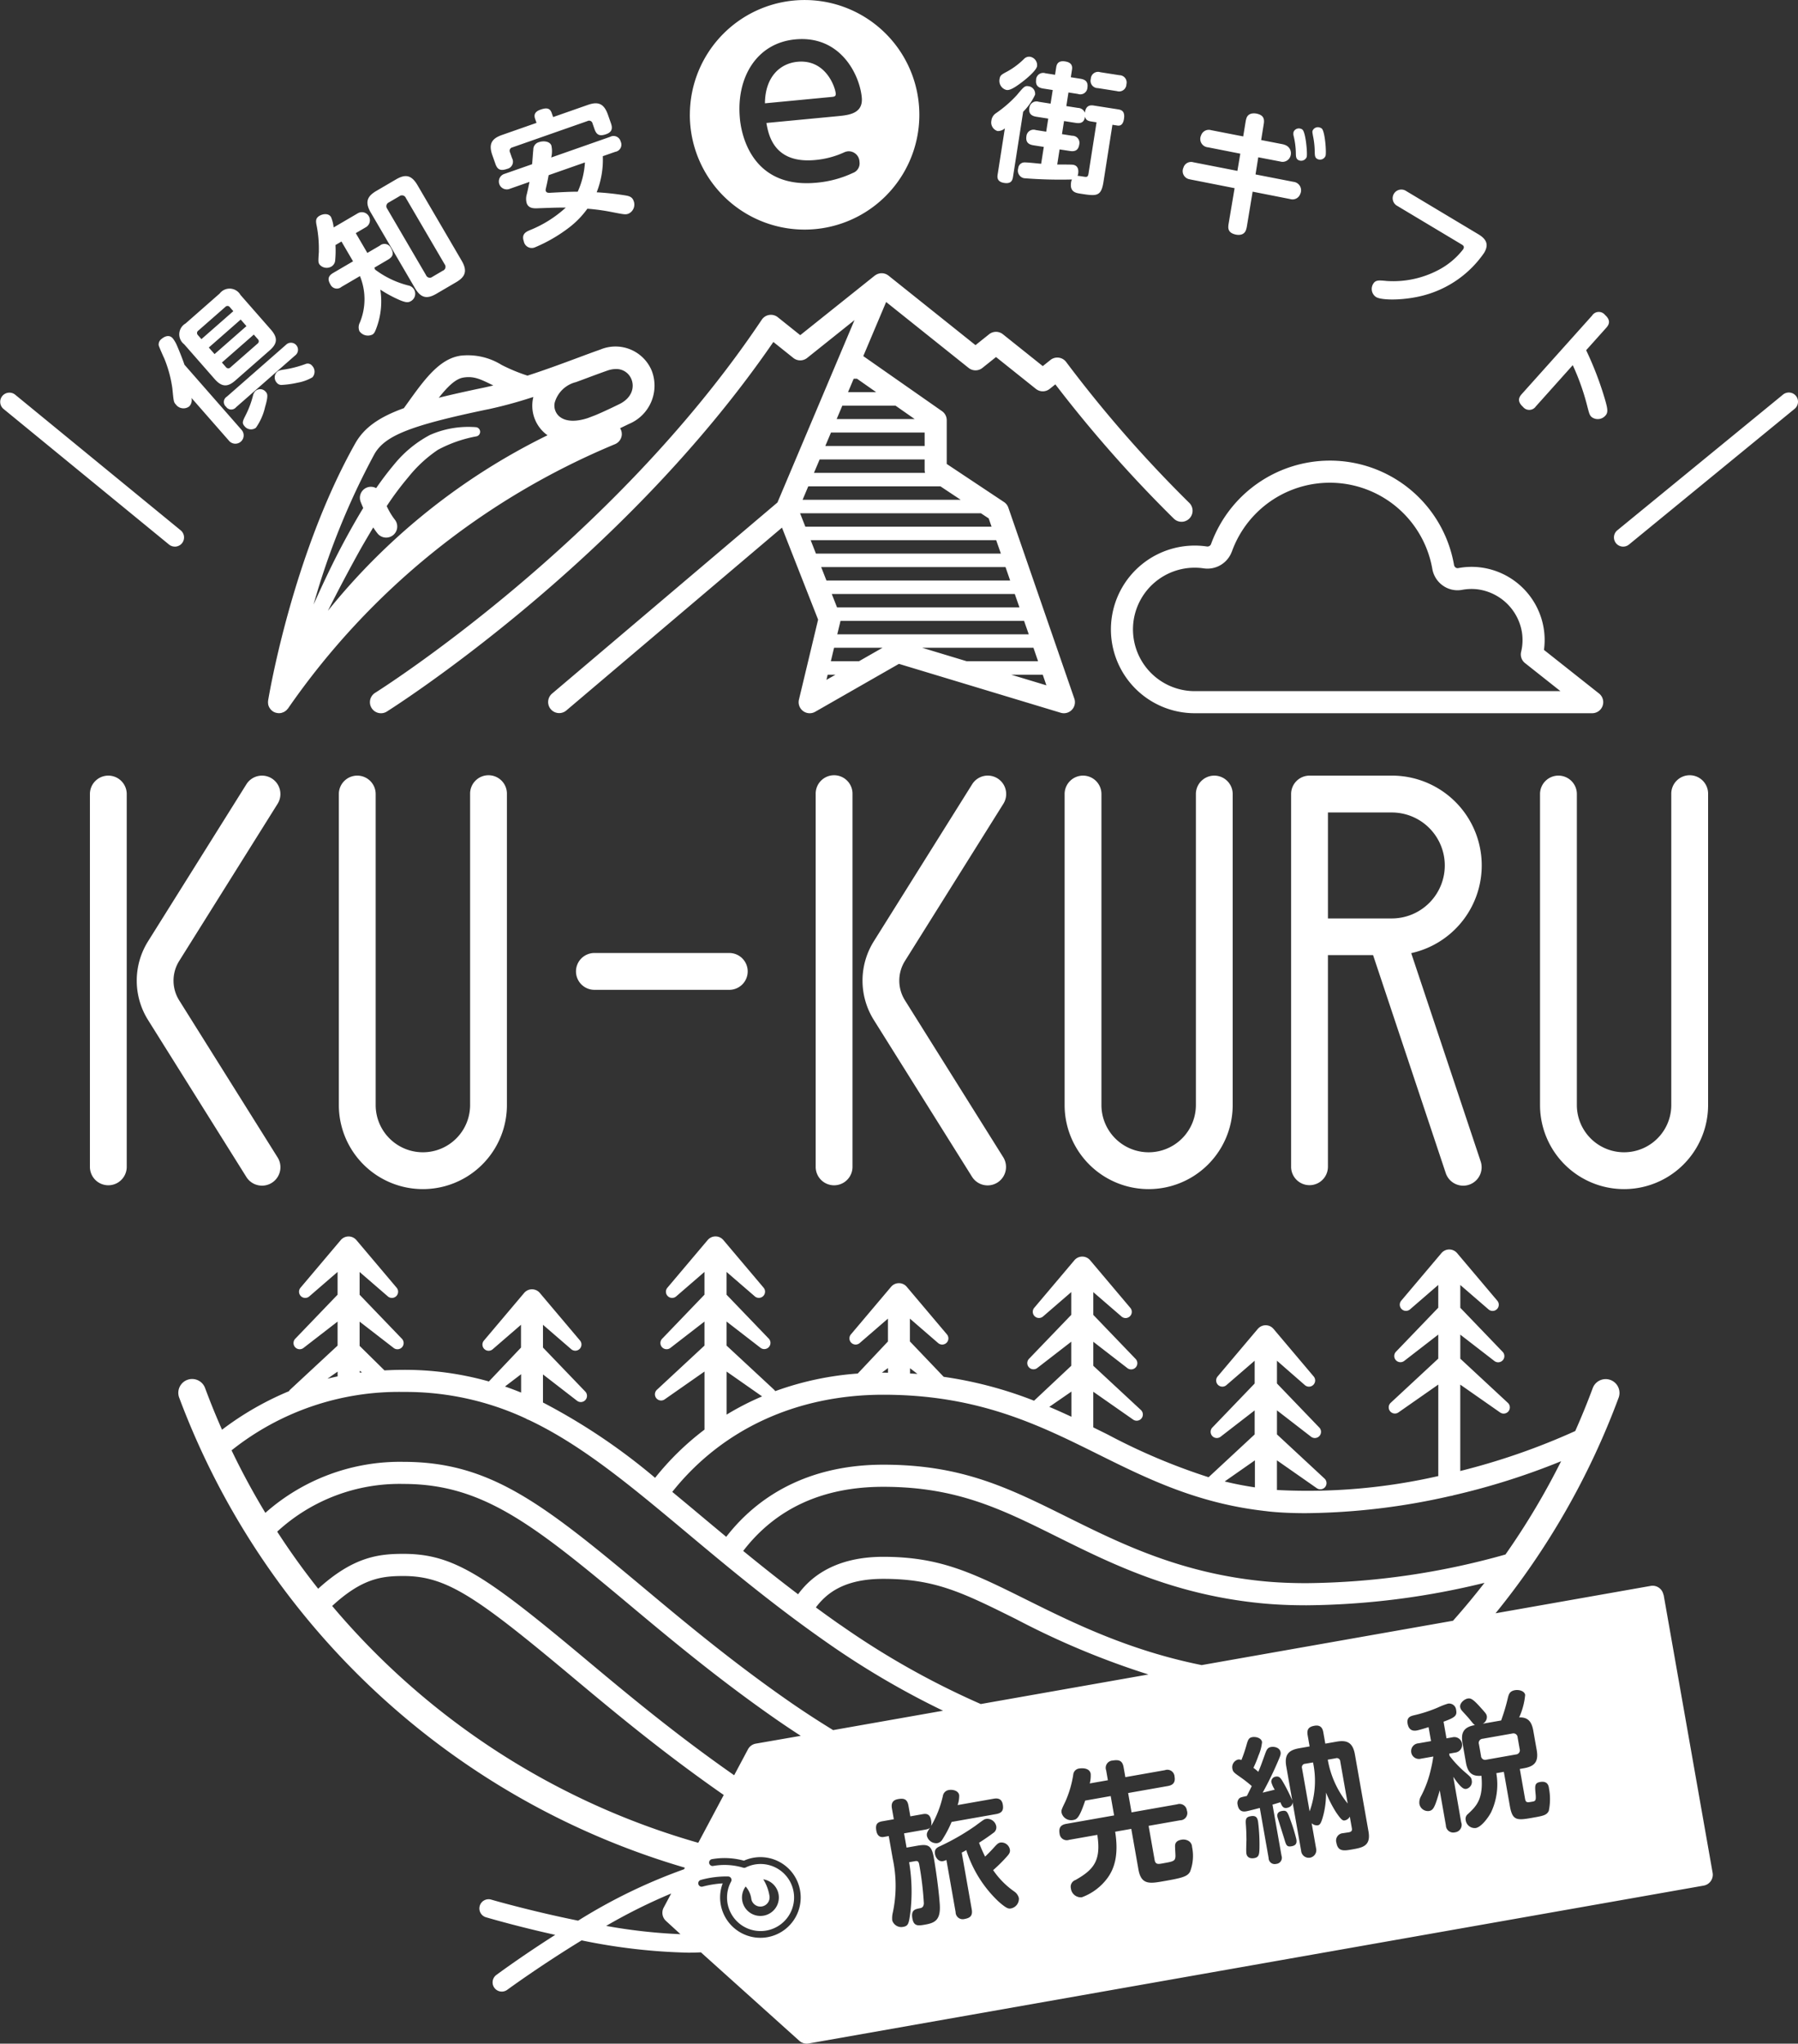 <?xml version="1.0" encoding="UTF-8"?>
<svg xmlns="http://www.w3.org/2000/svg" xmlns:xlink="http://www.w3.org/1999/xlink" width="230" height="261.327" viewBox="0 0 230 261.327">
  <rect x="0" y="0" width="230" height="261.327" fill="#333333" stroke="none"/>
  <defs>
    <clipPath id="clip-path">
      <rect id="長方形_648" data-name="長方形 648" width="230" height="261.327" fill="none"></rect>
    </clipPath>
  </defs>
  <g id="グループ_717" data-name="グループ 717" transform="translate(-3630 2620.145)">
    <g id="グループ_716" data-name="グループ 716" transform="translate(3630 -2620.145)" clip-path="url(#clip-path)">
      <path id="パス_7711" data-name="パス 7711" d="M126.823,15.387a1.335,1.335,0,0,1,.546-.887,15.556,15.556,0,0,0,2.7-2.332c.891-1.062,1.02-1.218,1.486-1.145a.973.973,0,0,1,.853,1.087,7.553,7.553,0,0,1-1.525,2.18l-1.3,8.326c-.062.4-.2.923-1.128.777-.965-.151-.884-.775-.836-1.085l.923-5.9a1.314,1.314,0,0,1-.938.348,1.142,1.142,0,0,1-.773-1.375m44.03,209.456-1.013.178a12.169,12.169,0,0,0,2.547,5.607l-.948-5.377a.443.443,0,0,0-.587-.409M128.721,11.5c.293.046.721.025,2.272-1.2.08-.059,1.572-1.237,1.667-1.841a1.083,1.083,0,0,0-.856-1.193.908.908,0,0,0-.821.278,9.671,9.671,0,0,1-2.1,1.578c-.791.423-.945.506-1.02.988a1.2,1.2,0,0,0,.859,1.389m65.413,210.673a.539.539,0,0,0-.689-.5l-3.779.666a.533.533,0,0,0-.48.7l.262,1.478a.532.532,0,0,0,.69.5l3.779-.668a.537.537,0,0,0,.477-.7Zm18.675-18.243,6.269,35.552a1.414,1.414,0,0,1-1.146,1.637L103.439,261.305a1.372,1.372,0,0,1-.245.022,1.419,1.419,0,0,1-.945-.362L89.662,249.652q-.805.041-1.65.041a75.088,75.088,0,0,1-13.61-1.572c-5.3,3.237-9.467,6.285-9.516,6.321a1.177,1.177,0,1,1-1.392-1.9c.8-.592,3.715-2.7,7.53-5.125-4.418-.978-7.872-1.962-8.829-2.242a1.177,1.177,0,1,1,.66-2.259c.057.016,5.014,1.455,11.1,2.684a69.448,69.448,0,0,1,13.55-6.574l.107-.2a98.623,98.623,0,0,1-64.7-60.134,1.766,1.766,0,0,1,3.312-1.226q1.009,2.722,2.177,5.356A38.7,38.7,0,0,1,36.96,177.9a.8.8,0,0,1,.137-.182l6.087-5.652v-3.073l-4.358,3.369a.791.791,0,0,1-1.054-1.175l5.412-5.631v-2.911l-3.617,3.126a.791.791,0,0,1-1.122-1.11l5.148-6.093,0,0,0,0a1.315,1.315,0,0,1,1.845-.147,1.665,1.665,0,0,1,.156.156l5.148,6.093a.792.792,0,0,1-1.122,1.11l-3.618-3.126v2.911l5.413,5.631a.792.792,0,0,1-1.055,1.175l-4.358-3.369v3.1l3.181,3.134c.792-.041,1.592-.07,2.409-.07a39.587,39.587,0,0,1,10.946,1.486l4.108-4.332v-2.917l-3.617,3.126a.791.791,0,0,1-1.122-1.11l5.148-6.093,0,0,0,0a1.316,1.316,0,0,1,1.846-.148,1.4,1.4,0,0,1,.148.149l0,0,0,0,5.148,6.093a.792.792,0,0,1-1.122,1.11l-3.618-3.126v2.911l5.413,5.631a.792.792,0,0,1-1.055,1.175l-4.358-3.369v3.591A78.17,78.17,0,0,1,83.8,188.975a35.172,35.172,0,0,1,6.321-6.165v-7.428l-5.1,3.562a.791.791,0,0,1-.991-1.228l6.087-5.652v-3.073l-4.358,3.369a.791.791,0,0,1-1.054-1.175l5.412-5.631v-2.911L86.5,165.77a.791.791,0,0,1-1.122-1.11l5.148-6.093,0,0,.006-.006a1.315,1.315,0,0,1,1.845-.147,1.666,1.666,0,0,1,.156.156l5.148,6.093a.792.792,0,0,1-1.122,1.11l-3.618-3.126v2.911l5.413,5.631A.792.792,0,0,1,97.3,172.36l-4.358-3.369v3.073l6.088,5.652a.823.823,0,0,1,.136.174,38.97,38.97,0,0,1,10.557-2.251l3.862-4.1v-2.922l-3.618,3.128a.792.792,0,0,1-1.122-1.11l5.148-6.093,0,0,0,0a1.313,1.313,0,0,1,1.845-.148,1.21,1.21,0,0,1,.149.149h0l0,0,5.148,6.093a.792.792,0,0,1-1.122,1.11l-3.618-3.128v2.915l4.321,4.524a51.59,51.59,0,0,1,11.562,3.056l4.76-4.468v-3.078l-4.358,3.369a.792.792,0,0,1-1.055-1.174l5.413-5.631v-2.911l-3.618,3.126a.792.792,0,0,1-1.122-1.11l5.148-6.093,0,0,0,0a1.314,1.314,0,0,1,1.845-.148,1.552,1.552,0,0,1,.157.156l5.146,6.093a.792.792,0,0,1-1.122,1.11l-3.617-3.126v2.911l5.412,5.631a.791.791,0,0,1-1.054,1.174l-4.358-3.369v3.073l6.087,5.652a.791.791,0,0,1-.991,1.228l-5.1-3.562v4.559q.919.454,1.832.905a78.629,78.629,0,0,0,12.919,5.467l5.893-5.472v-3.073l-4.358,3.369a.792.792,0,0,1-1.055-1.175l5.413-5.631V174l-3.618,3.126a.792.792,0,0,1-1.122-1.11l5.148-6.093.005,0,0,0a1.314,1.314,0,0,1,1.845-.148,1.413,1.413,0,0,1,.149.149l0,0,0,0,5.148,6.093a.792.792,0,0,1-1.122,1.11L163.349,174v2.911l5.412,5.631a.791.791,0,0,1-1.054,1.175l-4.358-3.369v3.073l6.087,5.652a.791.791,0,0,1-.991,1.228l-5.1-3.562v3.791a75.154,75.154,0,0,0,20.642-1.781v-11.7l-5.1,3.562a.791.791,0,0,1-.991-1.228l6.087-5.652v-3.073l-4.357,3.368a.792.792,0,0,1-1.055-1.175l5.412-5.63v-2.911l-3.617,3.126a.792.792,0,0,1-1.122-1.11l5.148-6.093,0,0,0,0a1.314,1.314,0,0,1,2,.007l5.148,6.093a.792.792,0,0,1-1.122,1.11l-3.617-3.127v2.912l5.412,5.63a.791.791,0,0,1-1.054,1.175l-4.358-3.369v3.074l6.087,5.652a.791.791,0,0,1-.991,1.228l-5.1-3.562v11.045a86.041,86.041,0,0,0,14.707-5.11q1.205-2.709,2.247-5.511a1.766,1.766,0,0,1,3.312,1.226,97.343,97.343,0,0,1-15.753,27.589l19.844-3.5a1.412,1.412,0,0,1,1.637,1.147m-125.733,43.4L85.2,245.641a1.409,1.409,0,0,1-.3-1.714l.96-1.8a71.166,71.166,0,0,0-8.32,4.144,69.5,69.5,0,0,0,9.539,1.06m69.581-57.892q1.853.454,3.866.755v-3.456ZM134.226,179.9c.963.409,1.9.832,2.83,1.264v-3.218Zm-17.813-4.268c.316.019.638.032.948.056l-.948-.729Zm-3.6-.108.179,0c.2,0,.4.01.6.011v-.6Zm-19.866,5.368a35.137,35.137,0,0,1,4.541-2.33l-4.541-3.175Zm-6.956,9.876q1.844,1.521,3.75,3.121c1.021.853,2.079,1.735,3.157,2.629,4.692-6.042,11.606-9.224,20.094-9.224,10.036,0,15.973,2.948,23.487,6.678,6.8,3.375,14.5,7.2,25.229,8.235,1.642.158,3.465.237,5.422.237a96.575,96.575,0,0,0,25.45-3.666,93.876,93.876,0,0,0,7.118-11.927,89.8,89.8,0,0,1-13.773,4.356,1.374,1.374,0,0,1-.379.087,85.829,85.829,0,0,1-18.526,2.2c-1.725,0-3.223-.072-4.451-.191-.273-.026-.536-.061-.8-.092-.039,0-.08,0-.118-.014-8.615-1-15.006-4.168-21.188-7.236-7.538-3.743-15.332-7.613-27.466-7.613-11.081,0-20.615,4.4-27,12.422m-21.4-13.474q1.044.361,2.063.777v-2.349Zm-18.581-1.772c.1-.012.2-.03.294-.042l-.294-.192Zm-4.129.777c.432-.107.866-.211,1.3-.3v-.609Zm47.433,59.348,3.261-6.119-.142-.1c-7.794-5.432-14.071-10.679-19.608-15.311C60.794,204.059,57.041,201.529,51.6,201.529c-2.794,0-5.292.314-9.11,3.829a95.505,95.505,0,0,0,46.824,30.284m13.031,6.094a5.145,5.145,0,0,0-7.18-3.806,9.382,9.382,0,0,0-4.053-.2.441.441,0,1,0,.12.873,8.329,8.329,0,0,1,3.815.218.445.445,0,0,0,.341-.02,4.288,4.288,0,1,1-1.867,1.8.442.442,0,0,0-.366-.651,12.191,12.191,0,0,0-3.5.441.441.441,0,0,0,.215.856,13.229,13.229,0,0,1,2.577-.415,5.088,5.088,0,0,0-.252,2.7,5.154,5.154,0,0,0,10.152-1.79m-3.916.69a1.178,1.178,0,0,1-2.32.409,3.012,3.012,0,0,0-.725-1.608,2.352,2.352,0,0,0,2.294,3.727,2.355,2.355,0,0,0-.042-4.647,5.755,5.755,0,0,1,.793,2.12m4-20.468c-1.095-.712-2.185-1.437-3.266-2.191-7.356-5.127-13.427-10.2-18.782-14.68C67.993,194.731,61.6,189.755,51.6,189.755a23.1,23.1,0,0,0-16.141,6.1q2.451,3.787,5.241,7.3c4.505-4.093,7.735-4.46,10.9-4.46,6.348,0,10.38,2.663,23.037,13.245,5.46,4.566,11.647,9.737,19.276,15.065l1.766-3.314a1.415,1.415,0,0,1,1-.727Zm4.135-.73,14.068-2.481a106.718,106.718,0,0,1-14.738-8.64c-6.934-4.831-12.8-9.732-17.967-14.054-7.345-6.142-13.5-11.282-20.29-14.492a1.393,1.393,0,0,1-.371-.176,36.419,36.419,0,0,0-15.667-3.4,34.315,34.315,0,0,0-21.98,7.467q1.977,4.12,4.324,7.994A25.969,25.969,0,0,1,51.6,186.93c10.98,0,17.675,5.189,30.589,15.986,5.316,4.444,11.337,9.477,18.591,14.533,1.9,1.326,3.834,2.581,5.785,3.779m.945-13.439A103.893,103.893,0,0,0,125.461,217.9l21.445-3.781a103.337,103.337,0,0,1-16.922-7.072c-6.914-3.433-10.384-5.154-17-5.154-5.074,0-7.293,1.9-8.619,3.651,1.024.751,2.064,1.5,3.137,2.249m12.72,35.827c-.108-1.718-.482-4.432-.781-6.132-.275-1.562-.778-1.7-2.117-1.468l-1.356.239-.321-1.821,2.73-.482c.428-.075.534-.181.608-.265-.365.543-.472.739-.411,1.082a1.234,1.234,0,0,0,1.314.919.974.974,0,0,0,.674-.491,14.224,14.224,0,0,0,1.167-2.225l5.7-1.005c.807-.143.964-.561.846-1.231-.152-.858-.813-.795-1.192-.727l-4.585.807a3.564,3.564,0,0,0,.2-1.274c-.1-.584-.838-.739-1.319-.653a.909.909,0,0,0-.768.772,13.625,13.625,0,0,1-1.5,3.825,1.855,1.855,0,0,0-.007-.742c-.157-.893-.73-.828-1.074-.767l-1.579.279-.239-1.356c-.151-.859-.58-.979-1.335-.846-.826.146-.868.7-.777,1.218l.238,1.356-1.495.263c-.7.125-.872.473-.741,1.212.076.43.318.9.953.788l.635-.113.518,2.938a16.464,16.464,0,0,1,0,6.852,3.053,3.053,0,0,0-.07,1.005,1.208,1.208,0,0,0,1.417.812c.67-.118.712-.48.905-1.9a22.685,22.685,0,0,0-.164-6.362l.67-.118c.36-.064.534-.077.625.437a40.518,40.518,0,0,1,.588,4.945c-.03.536-.339.59-.527.624-.6.123-1.131.217-.938,1.317.182,1.03.783.923,1.625.775,1.219-.214,1.989-.563,1.881-2.491m10.107-.932a1.426,1.426,0,0,0-.568-.8,10.682,10.682,0,0,1-2.715-2.743,19.948,19.948,0,0,0,1.72-1.7c.28-.316.488-.547.418-.942a1.1,1.1,0,0,0-1.2-.887c-.308.054-.441.2-.96.772-.328.359-.463.489-1.005,1.028a16.462,16.462,0,0,1-.775-1.776c.351-.222,1.1-.707,1.8-1.239a.848.848,0,0,0,.4-.866,1.168,1.168,0,0,0-1.265-.947c-.274.049-.274.049-1.432.907a29.722,29.722,0,0,1-4.486,2.581c-.377.173-.768.366-.654,1.018.081.465.46,1,1.026.9a2.4,2.4,0,0,0,.435-.148l1.176,6.664a.907.907,0,0,0,1.146.879c.74-.13,1.057-.435.915-1.242l-1.279-7.249a6.242,6.242,0,0,0,.582-.314,15.483,15.483,0,0,0,4.073,6.525c1.137,1.021,1.378.979,1.652.93a1.25,1.25,0,0,0,1-1.345m22.155-6.545a.923.923,0,0,0-.49-.765,1.321,1.321,0,0,0-.889-.126c-.618.108-.756.435-.786.669-.035.2.055,1.213.042,1.446-.032.624-.254.664-1.7.918-.481.085-.858.152-.964-.448l-.77-4.364,4.019-.707a.929.929,0,0,0,.878-1.253.94.94,0,0,0-1.238-.791l-5.84,1.029-.436-2.474,5.067-.893c.533-.093,1.021-.34.869-1.2a.919.919,0,0,0-1.226-.83l-5.068.893-.224-1.27c-.142-.807-.548-1-1.39-.853a.929.929,0,0,0-.842,1.247l.224,1.27-2.319.409a4.186,4.186,0,0,0,.12-1.226c-.142-.807-1.173-.73-1.431-.685a.867.867,0,0,0-.8.778,13.6,13.6,0,0,1-.994,3.416c-.506,1.045-.556,1.16-.5,1.47a1.268,1.268,0,0,0,1.475.927c.446-.078.781-.191,1.544-2.486l3.264-.577.436,2.474-6.115,1.077c-.737.131-.99.512-.857,1.268a.921.921,0,0,0,1.218.777l3.606-.636c.514,3.309-.471,4.458-2.79,5.77a.908.908,0,0,0-.592,1.06,1.287,1.287,0,0,0,1.39,1.155,7.116,7.116,0,0,0,3.3-2.477c.826-1.138,1.464-2.844.975-5.91l2.061-.364.915,5.188c.354,2.009,1.454,1.816,3.292,1.491,2.283-.4,2.961-.575,3.312-1.2a5.638,5.638,0,0,0,.25-3.195m1.253-23.23,32.133-5.667q2.091-2.352,4.029-4.849a98.39,98.39,0,0,1-22.779,2.873c-2.046,0-3.962-.085-5.692-.252-11.253-1.086-19.2-5.034-26.214-8.517-7.184-3.566-12.858-6.383-22.231-6.383-7.715,0-13.732,2.756-17.911,8.2,2.211,1.807,4.544,3.666,7.021,5.541,1.1-1.485,3.957-4.789,10.89-4.789,7.274,0,11.405,2.051,18.251,5.449,5.959,2.959,13.1,6.507,22.5,8.4m7.2,20.02c-.08-.447-.217-.83-.939-.7-.583.1-.664.349-.633.928.078,1.049.072,1.42.085,2.091-.006.267-.057,1.48-.009,1.755.13.739.886.607,1.006.585.6-.107.643-.468.668-1.236a23.622,23.622,0,0,0-.178-3.421m4.89,2.22a21.223,21.223,0,0,0-.746-2.419c-.385-1.082-.473-1.28-1.091-1.171-.635.112-.618.516-.575.756.021.121.766,2.432.9,2.888.219.74.3.975.914.866.67-.118.669-.524.6-.92m9.233-.973-1.739-9.858c-.273-1.547-1.054-1.851-2.34-1.624l-1.444.254-.249-1.407c-.06-.345-.2-1.045-1.128-.882-.74.13-1.019.446-.879,1.236l.248,1.409-1.34.235c-1.288.228-1.921.764-1.644,2.327l.766,4.346a22.275,22.275,0,0,0-1.02-2.07c-.433-.755-.594-1.062-1.092-.974a.647.647,0,0,0-.568.7,3.585,3.585,0,0,0,.437.968l-1.544.379a43.2,43.2,0,0,0,1.927-3.935c.325-.766.414-.959.362-1.25-.1-.551-.749-.735-1.212-.654-.411.072-.551.291-.742.821-.583,1.608-.641,1.777-.894,2.355a6.912,6.912,0,0,0-.622-.511,14.881,14.881,0,0,0,.644-1.567,5.7,5.7,0,0,0,.458-1.728c-.1-.567-.849-.7-1.244-.63-.482.085-.56.346-.8,1.2a17.882,17.882,0,0,1-.6,1.734.7.7,0,0,0-.436-.064,1.01,1.01,0,0,0-.715,1.171c.072.412.234.526,1.023,1.076a17.064,17.064,0,0,1,1.457,1.142c-.078.156-.416.852-.626,1.262-.732.164-.818.181-.972.314a.86.86,0,0,0-.207.833c.172.979.874.854,1.1.815.344-.061,1.341-.324,1.731-.428l1.13,6.406a.776.776,0,0,0,.965.751.785.785,0,0,0,.684-1.041l-1.155-6.544c.238-.059.321-.091,1.01-.3.158.4.319.812.818.724.085-.015.739-.13.739-.734l1.1,6.235a.971.971,0,1,0,1.907-.336l-.565-3.212a.959.959,0,0,0,.772.272c.258-.045.432-.164.747-1.389a11.141,11.141,0,0,0,.32-2.8,15.1,15.1,0,0,0,1.252,2.472c.771,1.157.942,1.127,1.166,1.087a.94.94,0,0,0,.623-.482l.268,1.512c.056.325-.117.445-.392.493-.1.019-.638.095-.742.113a.944.944,0,0,0-.846,1.229c.205,1.167,1,1.028,2.044.843,1.307-.23,2.385-.438,2.059-2.293m11.866-1.118L185.9,227.2c1.106,1.647,1.449,1.587,1.706,1.541a.926.926,0,0,0,.658-1.091c-.064-.36-.125-.4-.96-1.122a13.542,13.542,0,0,1-1.876-2.007l-.049-.274.79-.141a.995.995,0,1,0-.345-1.958l-.79.139-.375-2.131c1.566-.558,1.731-.818,1.61-1.5a.9.9,0,0,0-1.045-.807,9.454,9.454,0,0,0-1.278.491,17.817,17.817,0,0,1-3.132,1.013c-.338.095-.9.228-.754,1.052.186,1.049.942.915,1.2.871.068-.012.493-.106,1.483-.422l.315,1.786-1.615.285a1,1,0,1,0,.345,1.959l1.563-.275c-.081.544-.178,1.094-.314,1.63a13.885,13.885,0,0,1-1.28,3.484,1.57,1.57,0,0,0-.186.954,1.109,1.109,0,0,0,1.238.9c.447-.078.6-.39.815-.905.23-.608.493-1.522.543-1.743l.79,4.483a.939.939,0,0,0,1.167.893.959.959,0,0,0,.808-1.242m11.207-4.438c-.046-.257-.163-.927-1.125-.757-.722.128-.673.507-.58,1.537.087.888-.051.913-.446.983-.618.108-.808.141-.9-.357l-.674-3.83.516-.091c1.339-.235,1.914-.8,1.645-2.327l-.437-2.472c-.182-1.031-.593-1.755-1.806-1.7a9.027,9.027,0,0,0,.768-2.88c-.091-.516-.812-.69-1.312-.6-.669.118-.778.508-.894.954a24.973,24.973,0,0,1-.867,2.916l-2.353.415a.973.973,0,0,0,.527-.925c-.057-.326-.078-.34-1-1.364-.788-.853-1.079-1-1.44-.933-.481.085-1.061.613-.974,1.11a.979.979,0,0,0,.22.44c.133.154.81.884.947,1.055.523.653.587.712.724.793-1.515.25-1.815,1.047-1.591,2.318l.435,2.474c.217,1.221.726,1.8,1.982,1.688.281,3.013-.675,3.907-1.725,4.89a.787.787,0,0,0-.285.795,1.17,1.17,0,0,0,1.275,1c.737-.13,1.622-1.349,1.979-2.031a8.375,8.375,0,0,0,.661-4.986l.962-.171.772,4.38c.33,1.872.892,1.845,2.85,1.5,1.409-.248,1.856-.326,2.127-.888a7.274,7.274,0,0,0,.016-2.926m-31.153-3.1a.449.449,0,0,0-.426.588l.969,5.5a11.4,11.4,0,0,0,.436-6.257ZM132.537,10.136a.912.912,0,0,1,1.2-.766l1.224.192.148-.948c.068-.431.264-.9,1.16-.755.983.153.9.795.858,1.07l-.149.948,1.224.193c.569.088,1.024.336.9,1.146a.906.906,0,0,1-1.2.8l-1.224-.192-.273,1.741,1.5.235a.97.97,0,0,1,.874.614c.046-.294.151-1.072,1.1-.923l3.12.488c.4.062.943.183.778,1.234-.066.414-.253.932-.822.843l-.654-.1-1.142,7.293c-.3,1.931-.906,1.836-2.992,1.51-.517-.082-1.345-.212-1.156-1.419a1.091,1.091,0,0,1,.115-.387,58.576,58.576,0,0,1-6.12-.164.984.984,0,0,1-.756-1.265.817.817,0,0,1,.664-.745c.328-.055,1.921.142,2.271.162l.338-2.155-1.328-.208c-.706-.111-1.005-.457-.892-1.181a.913.913,0,0,1,1.2-.767l1.326.208.263-1.671-1.517-.238c-.552-.086-1.025-.338-.9-1.113a.913.913,0,0,1,1.2-.8l1.517.237.273-1.74-1.224-.192c-.671-.106-1.01-.423-.892-1.182m2.692,10.895c.315.014,1.75-.009,2.025.035.759.118.691.884.654,1.126a.983.983,0,0,1-.081.288c.072-.006.761.1.864.118.362.056.477,0,.544-.427l1.023-6.533-.706-.111c-.413-.065-.676-.194-.768-.615-.076.482-.273.947-1.186.8l-1.5-.235-.262,1.673,1.309.206a.907.907,0,0,1,.9,1.13c-.125.792-.619.909-1.206.817l-1.31-.2ZM170.1,58.9A16.11,16.11,0,0,1,186,72.244a.505.505,0,0,0,.207.33.428.428,0,0,0,.33.072,9.244,9.244,0,0,1,2.756-.1,9.373,9.373,0,0,1,8.184,7.846,9.259,9.259,0,0,1,.026,2.713l7.046,5.576a1.413,1.413,0,0,1-.877,2.521H152.826a10.718,10.718,0,1,1,1.539-21.325.494.494,0,0,0,.544-.285A16.186,16.186,0,0,1,170.1,58.9M157.569,70.549a3.319,3.319,0,0,1-3.614,2.126,7.759,7.759,0,0,0-1.126-.082,7.9,7.9,0,0,0-7.794,6.607,7.9,7.9,0,0,0,7.792,9.178h46.784l-4.529-3.585a1.413,1.413,0,0,1-.5-1.439,6.449,6.449,0,0,0,.1-2.525,6.623,6.623,0,0,0-5.711-5.474,6.557,6.557,0,0,0-1.919.067A3.235,3.235,0,0,1,184.6,74.9a3.308,3.308,0,0,1-1.38-2.165,13.313,13.313,0,0,0-25.646-2.182m72.164-19.93a1.179,1.179,0,0,0-1.657-.164L206.889,67.81a1.177,1.177,0,0,0,1.491,1.822l21.189-17.355a1.178,1.178,0,0,0,.164-1.658m-53.7-12.632c.764.457,3.747.432,6.184-.243a13.59,13.59,0,0,0,7.634-5.414c.671-1.122.208-1.807-.736-2.371l-9.236-5.53a1.109,1.109,0,1,0-1.138,1.9l8.2,4.911c.209.125.448.268.224.643a9.673,9.673,0,0,1-3.051,2.584,12.412,12.412,0,0,1-6.692,1.465c-1.056-.1-1.461-.143-1.765.366a1.239,1.239,0,0,0,.372,1.688m23.319,61.194A2.355,2.355,0,0,0,197,101.536v39.769a10.749,10.749,0,1,0,21.5,0V101.536a2.355,2.355,0,1,0-4.709,0v39.769a6.04,6.04,0,1,1-12.08,0V101.536a2.355,2.355,0,0,0-2.354-2.355m-2.87-47.238,4.7-5.249a29.915,29.915,0,0,1,1.8,5.027c.314,1.218.346,1.364.633,1.62a1.3,1.3,0,0,0,1.755-.208c.338-.376.288-.818-.034-1.949a42.6,42.6,0,0,0-2.44-6.4l2.537-2.832c.268-.3.766-.882-.117-1.673a1.02,1.02,0,0,0-1.663.078L194.7,50.35c-.257.285-.78.869.117,1.673a1.02,1.02,0,0,0,1.663-.08M140.431,11.266l2.447.384a.934.934,0,0,0,1.213-.869.931.931,0,0,0-.894-1.165l-2.449-.382a.925.925,0,0,0-1.211.852.93.93,0,0,0,.893,1.181m25.333,8.239c.009.486,0,.856.415,1a.755.755,0,0,0,.965-.411c.131-.361-.1-3.115-.527-3.512a.474.474,0,0,0-.2-.11.733.733,0,0,0-.938.384,1.06,1.06,0,0,0,.007.541,10.01,10.01,0,0,1,.278,2.1m-13.55,3.439,5.716,1.126-.77,4.582c-.067.44-.12,1,.634,1.269.542.2,1.33.222,1.586-.483a3.355,3.355,0,0,0,.11-.406l.747-4.516,4.815.948a1.044,1.044,0,0,0,1.275-.651,1.087,1.087,0,0,0-.849-1.551l-4.87-.949.35-2.193,2.827.543a1.053,1.053,0,0,0,1.275-.651,1.119,1.119,0,0,0-.658-1.462,1.984,1.984,0,0,0-.318-.1l-2.756-.536.329-2.033c.092-.56.037-1.025-.618-1.263-.492-.178-1.324-.239-1.586.482a3.589,3.589,0,0,0-.1.39l-.321,1.962-4.106-.8a1.039,1.039,0,0,0-1.282.668,1.067,1.067,0,0,0,.877,1.523l4.14.815-.372,2.2-5.632-1.1a1.023,1.023,0,0,0-1.272.69,1.057,1.057,0,0,0,.833,1.49m28.3,98.933,8.886,26.637a2.355,2.355,0,1,1-4.468,1.49l-9.29-27.855h-5.777v27.11a2.355,2.355,0,0,1-4.709,0V101.536a2.355,2.355,0,0,1,2.354-2.355h10.527a11.483,11.483,0,0,1,2.477,22.7m4.3-11.212a6.782,6.782,0,0,0-6.774-6.774h-8.172v13.55h8.172a6.783,6.783,0,0,0,6.774-6.776M168.179,19.342c.012.579.016.877.426,1.026a.753.753,0,0,0,.955-.433c.136-.377-.057-3.12-.478-3.495a.6.6,0,0,0-.218-.116.737.737,0,0,0-.953.379c-.054.147-.029.23.049.685a10.459,10.459,0,0,1,.219,1.954M138.54,99.181a2.355,2.355,0,0,0-2.354,2.355v39.769a10.749,10.749,0,1,0,21.5,0V101.536a2.354,2.354,0,1,0-4.708,0v39.769a6.041,6.041,0,1,1-12.082,0V101.536a2.355,2.355,0,0,0-2.354-2.355m-31.634-87.22c-.085-.886-1.313-4.4-4.885-4.062-2.362.224-4.153,2.064-4.171,5.312l8.5-.811c.325-.031.59-.056.554-.44M47.428,27.176c-.785-1.34-.45-2.081.71-2.76l2.515-1.471c1.158-.678,1.96-.622,2.753.734l5.647,9.653c.766,1.309.48,2.064-.71,2.759l-2.515,1.471c-1.189.7-1.987.577-2.754-.734Zm2.111-.467,4.96,8.477a.519.519,0,0,0,.811.213l1.34-.785a.531.531,0,0,0,.228-.82l-4.96-8.477a.537.537,0,0,0-.834-.219l-1.34.783a.532.532,0,0,0-.2.827m-8.752,5.423c-.09,1.366-.087,1.4.071,1.676a1.193,1.193,0,0,0,1.536.274,1.015,1.015,0,0,0,.482-.868,12.431,12.431,0,0,0,.032-1.878l.768-.45,1.48,2.53-2.53,1.48c-.707.415-.725.869-.364,1.486a.911.911,0,0,0,1.412.306l2.364-1.383a7.786,7.786,0,0,1-.015,5.95,1.287,1.287,0,0,0-.046,1.1,1.324,1.324,0,0,0,1.648.431c.21-.123.316-.288.489-.752a9.715,9.715,0,0,0,.531-5,16.357,16.357,0,0,0,2.561,1.373c.683.268.99.31,1.336.107a1.078,1.078,0,0,0-.328-2.012,11.961,11.961,0,0,1-4.237-2.028,1.788,1.788,0,0,0-.1-.243L49.638,33.2c.678-.4.751-.823.364-1.486a.906.906,0,0,0-1.412-.306l-1.6.934-1.48-2.53,1.264-.74a1.03,1.03,0,1,0-1.039-1.777l-3.057,1.789a4.56,4.56,0,0,0-.33-1.323c-.29-.5-1.006-.442-1.473-.169s-.491.612-.4,1.106a15.317,15.317,0,0,1,.311,3.435M28.917,52.014a.8.8,0,0,0,1.282.06l7.57-6.634a.9.9,0,1,0-1.184-1.351l-7.569,6.634a.8.8,0,0,0-.1,1.292m6.525-4.465a1,1,0,0,0-.031,1.395.746.746,0,0,0,.638.277,12.111,12.111,0,0,0,2.021-.286,5.669,5.669,0,0,0,1.9-.691,1.087,1.087,0,0,0-.039-1.473.717.717,0,0,0-.864-.217,14.256,14.256,0,0,1-2.541.673c-.636.093-.874.139-1.084.324M58.777,45.5a8.189,8.189,0,0,1,5.382,1.16,22.218,22.218,0,0,0,3.317,1.374c2.366-.766,4.664-1.622,6.571-2.332,1.072-.4,2.008-.746,2.741-1a5.019,5.019,0,0,1,6.574,2.684,5.3,5.3,0,0,1-2.907,6.825c-.418.206-.8.386-1.133.546a1.4,1.4,0,0,1,.214.873,1.415,1.415,0,0,1-.866,1.168A95.355,95.355,0,0,0,36.845,90.592c-.027.04-.064.069-.093.1a1.289,1.289,0,0,1-.1.115,1.386,1.386,0,0,1-.174.135,1.11,1.11,0,0,1-.112.076,1.436,1.436,0,0,1-.222.092,1.109,1.109,0,0,1-.107.04,1.4,1.4,0,0,1-.345.046h-.007a1.479,1.479,0,0,1-.222-.019l-.054-.012a1.657,1.657,0,0,1-.168-.042l-.019,0c-.017-.006-.031-.015-.047-.021a1.427,1.427,0,0,1-.148-.067c-.029-.015-.056-.031-.083-.049s-.041-.022-.062-.036-.024-.022-.037-.032a1.6,1.6,0,0,1-.13-.111c-.025-.024-.05-.046-.072-.071a1.342,1.342,0,0,1-.1-.132c-.019-.025-.039-.05-.055-.076a1.459,1.459,0,0,1-.095-.187c-.006-.015-.015-.029-.021-.044a1.438,1.438,0,0,1-.071-.25c0-.02,0-.039,0-.059a1.331,1.331,0,0,1-.017-.2c0-.035,0-.07.007-.1s0-.083.01-.126c.125-.755,3.139-18.637,11.129-32.842,1.141-2.029,3.047-3.375,6.244-4.531.014-.021.024-.045.039-.066l.471-.655c2.039-2.84,3.964-5.523,6.606-5.962m12.831,7.8c.781.61,2.06.653,3.58.151.3-.112.588-.228.886-.336,0,0,1.011-.4,3.137-1.444,1.649-.807,1.962-2.192,1.541-3.2a2.073,2.073,0,0,0-1.977-1.289,3.3,3.3,0,0,0-1.069.193c-.715.247-1.627.585-2.674.975q-.654.245-1.365.507A3.753,3.753,0,0,0,70.955,51.5a1.831,1.831,0,0,0,.654,1.8m-9.186-.963c-9.933,2.071-13.2,3.363-14.543,5.758a94.252,94.252,0,0,0-7.768,19.21c1.262-2.811,2.576-5.6,4.052-8.326.736-1.354,1.495-2.7,2.3-4.019-.2-.458-.321-.767-.33-.791a1.407,1.407,0,0,1,1.983-1.749c.709-1.025,1.461-2.03,2.281-3.005a14.872,14.872,0,0,1,4.611-3.8,12.189,12.189,0,0,1,5.84-.991.594.594,0,0,1,.11,1.172h-.006a16.828,16.828,0,0,0-4.932,1.721,16.906,16.906,0,0,0-3.784,3.494,38.338,38.338,0,0,0-2.77,3.709c.071.146.144.3.224.448a8.492,8.492,0,0,0,.806,1.269A1.412,1.412,0,0,1,48.3,68.221a8.9,8.9,0,0,1-.554-.776c-.531.879-1.05,1.767-1.563,2.655q-2.2,3.946-4.242,8.01a82.793,82.793,0,0,1,28.1-22.454c-.059-.041-.118-.08-.174-.123a4.639,4.639,0,0,1-1.7-4.494c.015-.093.037-.184.057-.277l-.29.092-.022.006a56.335,56.335,0,0,1-5.49,1.482m-3.182-4.055c-.991.166-2.029,1.207-3.11,2.577,1.669-.418,3.565-.838,5.716-1.287.415-.087.836-.184,1.259-.288l-.186-.09c-1.5-.734-2.329-1.138-3.679-.913M78.042,17.5a.94.94,0,0,1,1.355.6.926.926,0,0,1-.686,1.313l-1.6.559a11.327,11.327,0,0,1-.785,4.618,35.338,35.338,0,0,1,3.591.387c.548.085.953.184,1.142.727a1.274,1.274,0,0,1-.67,1.622c-.379.132-.517.106-2.243-.232a26.49,26.49,0,0,0-3.008-.406,11.438,11.438,0,0,1-2.293,2.374,19.67,19.67,0,0,1-4.39,2.555,1.034,1.034,0,0,1-1.452-.767c-.323-.922.3-1.213.762-1.412a15.139,15.139,0,0,0,4.607-2.89c-1.038-.006-1.274,0-3.5.081-.546.025-1.257.052-1.5-.656a2.06,2.06,0,0,1,.021-1.153c.171-.725.181-.8.34-1.561l-2.5.877a1.015,1.015,0,1,1-.669-1.911L68.064,21c.059-.519.1-1.348.159-1.867a.965.965,0,0,1,.7-.949c.625-.219,1.421-.11,1.612.433a3.389,3.389,0,0,1-.021,1.523Zm-3.217,3.271L70.183,22.4c-.123.653-.189.99-.309,1.495-.062.3-.1.4-.059.519.092.263.362.243.528.24,1.18-.062,2.7-.152,3.557-.137a10.554,10.554,0,0,0,.924-3.744m-11.445.2c.248.707.638.923,1.493.623a.937.937,0,0,0,.63-1.368l-.259-.74a.445.445,0,0,1,.31-.645l9.6-3.363a.446.446,0,0,1,.645.311l.259.74c.288.825.752.883,1.493.624.856-.3.781-.884.6-1.395l-.387-1.1c-.531-1.516-1.344-1.674-2.578-1.241l-4.429,1.551-.184-.527c-.23-.659-.7-.679-1.441-.42-.643.225-.879.6-.683,1.163l.184.527-4.413,1.546c-1.284.45-1.754,1.113-1.241,2.579ZM22.365,69.9a1.176,1.176,0,0,0,.746-2.087L1.923,50.455A1.178,1.178,0,0,0,.431,52.277L21.62,69.632a1.174,1.174,0,0,0,.745.265m10.32-19.91a1.2,1.2,0,0,0-.324.609,11.871,11.871,0,0,1-.915,2.449c-.414.826-.526,1.041-.158,1.461a1.049,1.049,0,0,0,1.446.194,7.472,7.472,0,0,0,1.176-2.654c.431-1.467.3-1.7.08-1.948a.913.913,0,0,0-1.3-.111m.83,101.626a2.356,2.356,0,0,0,1.993-3.606L22.91,127.9a4.74,4.74,0,0,1,0-5l12.6-20.113a2.354,2.354,0,0,0-3.991-2.5L18.919,120.4a9.475,9.475,0,0,0,0,10l12.6,20.111a2.352,2.352,0,0,0,2,1.1M13.856,99.181a2.355,2.355,0,0,0-2.354,2.355v47.722a2.355,2.355,0,0,0,4.709,0V101.536a2.356,2.356,0,0,0-2.355-2.355m7.129-53.413a15.743,15.743,0,0,1,1.065,3.915c.171,1.729.171,1.729.458,2.058a1.215,1.215,0,0,0,1.69.234,1.151,1.151,0,0,0,.294-1.092l4.783,5.457a1.064,1.064,0,1,0,1.6-1.4l-7.278-8.3c-.248-.732-.7-1.863-.952-2.435a4.1,4.1,0,0,0-.544-.939c-.574-.656-1.334-.014-1.439.078a.872.872,0,0,0-.362.8c.026.162.564,1.384.684,1.627m2.576-1.746a1.6,1.6,0,0,1,.174-2.658L28.1,37.535a1.6,1.6,0,0,1,2.659.176l3.9,4.448c.988,1.128.73,1.865-.176,2.658l-4.368,3.829c-.905.792-1.67.952-2.659-.176Zm8.907-1.242-4.08,3.575.507.578a.375.375,0,0,0,.6.027l3.438-3.012a.37.37,0,0,0,.039-.592ZM26.71,44.44l.736.839L31.525,41.7l-.735-.839Zm-1.38-1.574.437.5,4.08-3.575-.437-.5a.37.37,0,0,0-.59-.039l-3.438,3.012a.377.377,0,0,0-.052.6m103.021,59.919a2.354,2.354,0,0,0-3.991-2.5l-12.6,20.113a9.475,9.475,0,0,0,0,10l12.6,20.111a2.355,2.355,0,0,0,3.991-2.5l-12.6-20.11a4.735,4.735,0,0,1,0-5Zm-52.267,19.08a2.355,2.355,0,1,0,0,4.709H93.339a2.355,2.355,0,0,0,0-4.709Zm37.575-86.618,11.126,8.889,1.742-1.392a1.412,1.412,0,0,1,1.764,0l5.1,4.073.979-.782a1.413,1.413,0,0,1,2.015.259,161.412,161.412,0,0,0,15.751,18.015,1.412,1.412,0,1,1-1.989,2.005A165.62,165.62,0,0,1,135,49.15l-.725.579a1.412,1.412,0,0,1-1.764,0l-5.1-4.073-1.742,1.392a1.415,1.415,0,0,1-1.764,0l-10.551-8.43-2.923,6.919,10.076,7.043a1.41,1.41,0,0,1,.6,1.158v5.59l7.327,4.871a1.412,1.412,0,0,1,.553.715l8.44,24.415a1.411,1.411,0,0,1-1.744,1.813L114.99,84.89l-10.713,6.128a1.413,1.413,0,0,1-2.075-1.556l2.45-10.229-4.621-11.765L72.421,90.87a1.413,1.413,0,0,1-1.826-2.156L99.453,64.253l7.928-18.762h0l1.926-4.559-6.059,4.841a1.412,1.412,0,0,1-1.764,0l-2.557-2.044C79.379,72.188,49.782,90.8,49.481,90.99a1.393,1.393,0,0,1-.745.214,1.412,1.412,0,0,1-.747-2.612c.3-.188,30.274-19.051,49.453-47.707a1.414,1.414,0,0,1,2.056-.319l2.868,2.293,9.528-7.613c.019-.015.04-.025.06-.04s.064-.044.1-.064.088-.049.133-.07.062-.03.095-.042a1.493,1.493,0,0,1,.157-.046c.03-.007.059-.017.09-.024a1.34,1.34,0,0,1,.212-.02c.026,0,.051,0,.077,0a1.278,1.278,0,0,1,.217.021c.03,0,.059.015.088.022a1.355,1.355,0,0,1,.167.051l.041.012c.019.009.035.021.054.03a1.419,1.419,0,0,1,.141.077c.032.02.065.041.095.064.014.01.029.017.042.027m-6.787,51.031h-1l-.159.664Zm6.018-3.443h-6.2l-.412,1.721h3.6Zm20.494,3.443H129.35l4.505,1.36Zm-1.189-3.443H117.961l5.693,1.721h9.135ZM131,79.395H107.513c0,.022,0,.044-.01.065l-.4,1.655H131.6Zm-1.189-3.44H106.4l.676,1.719H130.41Zm-24.767-3.441.676,1.72h23.5l-.594-1.72Zm22.387-3.441H103.7l.675,1.72h23.659Zm-1.953-3.441H102.346l.675,1.72h23.821l-.367-1.061Zm-5.176-3.441H103.393l-.726,1.72h20.226Zm-1.967-1.721a1.387,1.387,0,0,1-.056-.38v-1.34H104.848l-.727,1.72Zm-.056-5.16H106.3l-.726,1.719h12.708Zm-3.733-3.443h-6.794l-.727,1.721h9.983Zm-4.922-3.441h-.419l-.726,1.72h3.6Zm-5.282,53.113v47.722a2.355,2.355,0,0,0,4.709,0V101.536a2.355,2.355,0,1,0-4.709,0M45.7,99.181a2.356,2.356,0,0,0-2.355,2.355v39.769a10.749,10.749,0,0,0,21.5,0V101.536a2.355,2.355,0,1,0-4.709,0v39.769a6.04,6.04,0,1,1-12.08,0V101.536A2.355,2.355,0,0,0,45.7,99.181m42.547-84.5a14.678,14.678,0,1,1,14.678,14.678A14.679,14.679,0,0,1,88.244,14.677m6.4.478c.3,3.1,2.192,8.935,9.808,8.209a13.782,13.782,0,0,0,4.647-1.247,1.3,1.3,0,0,0,.847-1.421,1.385,1.385,0,0,0-1.468-1.349,1.741,1.741,0,0,0-.579.174,11.291,11.291,0,0,1-3.6.939c-5.343.509-6-3.271-6.26-4.735l9.062-.864c1.476-.141,3.335-.318,3.136-2.414-.275-2.892-2.725-7.961-8.511-7.41-4.99.476-7.57,4.951-7.078,10.117" transform="translate(0 0)" fill="#fff"></path>
    </g>
  </g>
</svg>
